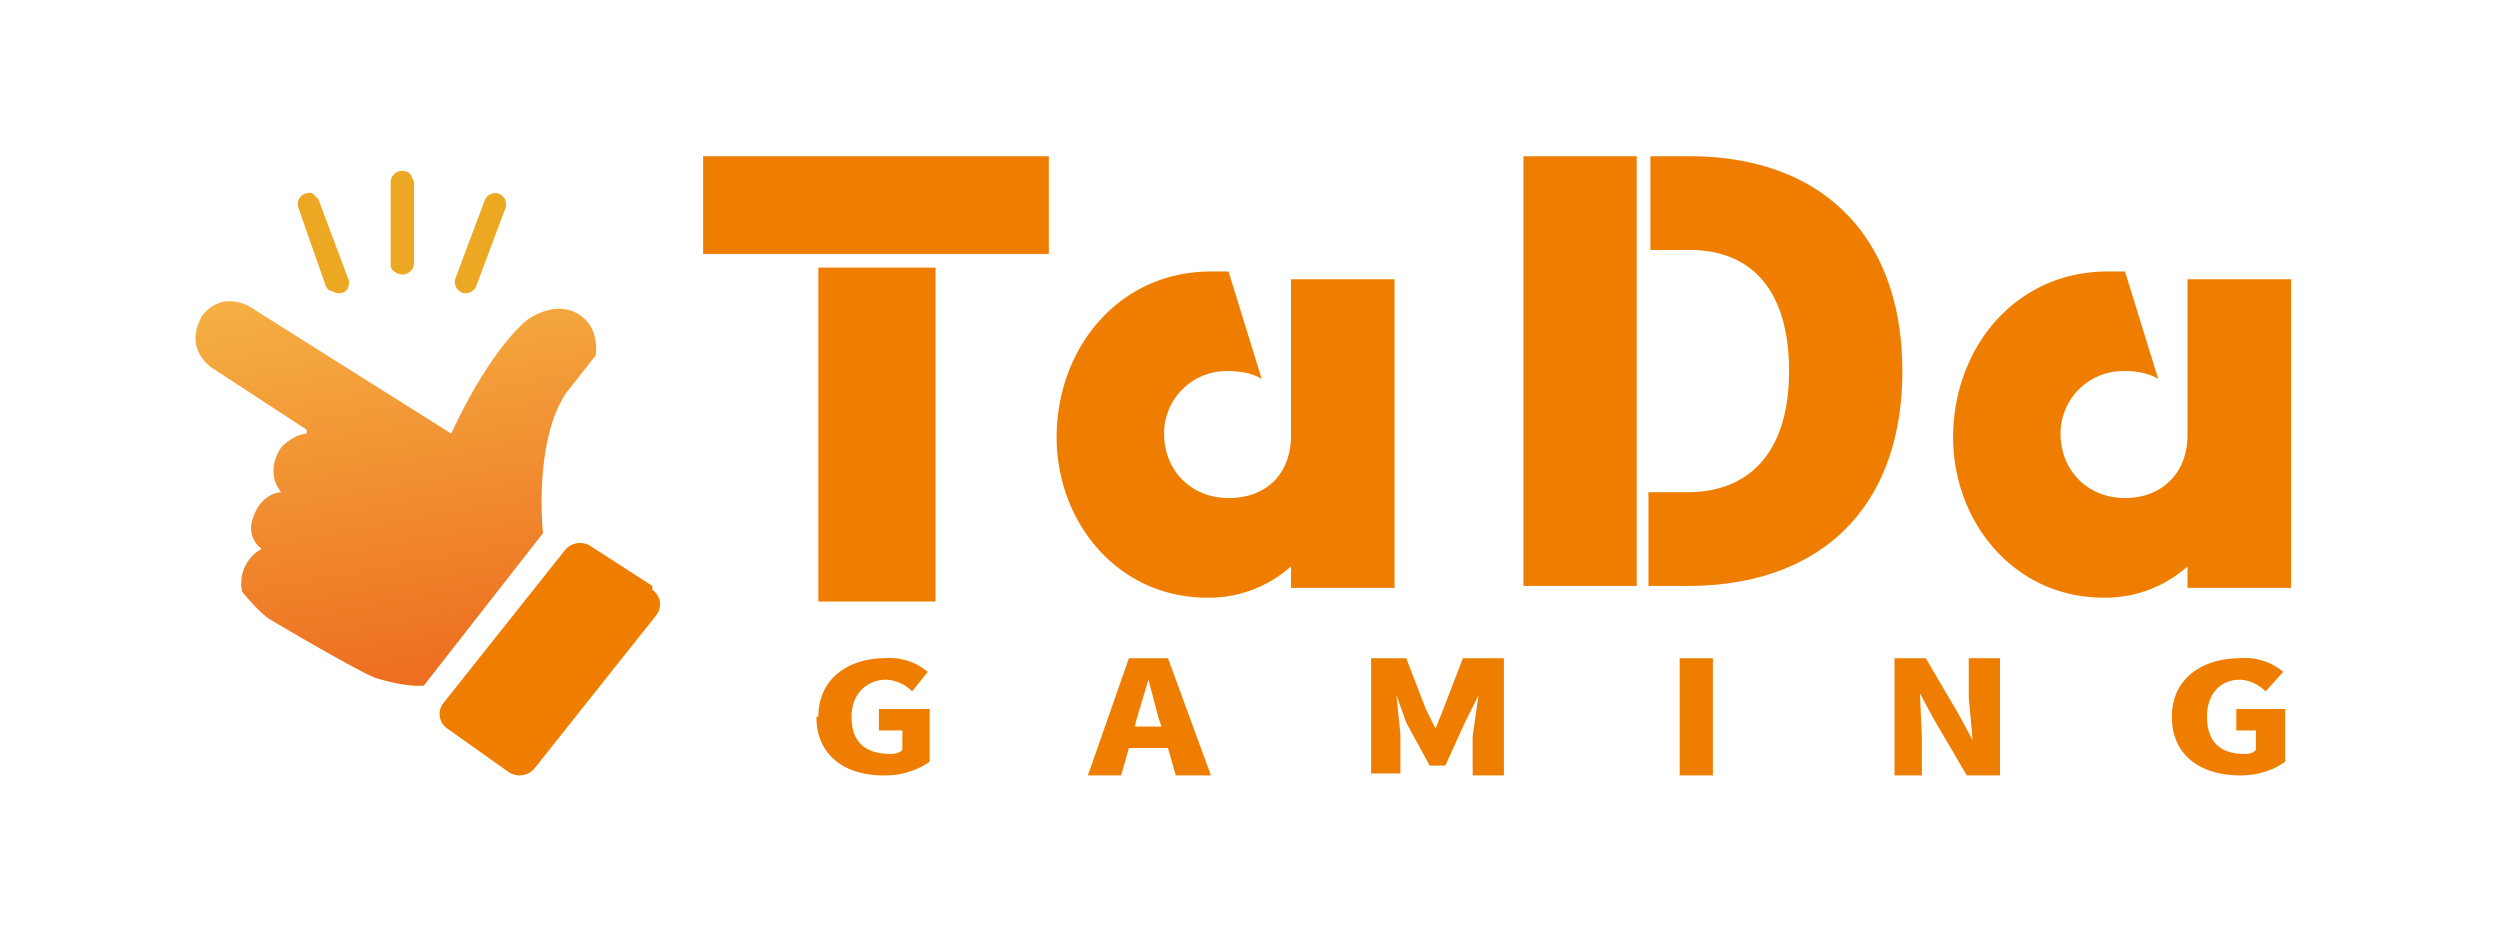 <svg xmlns="http://www.w3.org/2000/svg" width="128" height="48" fill="none" viewBox="0 0 128 48">
  <path fill="#EF7E00" d="M66 14.3h5.4v15.8h-5.3V29a6.3 6.3 0 0 1-4.3 1.6c-4.6 0-7.7-3.9-7.7-8.2 0-4.6 3.2-8.5 7.9-8.5h.9l1.7 5.5c-.5-.3-1.1-.4-1.7-.4a3.2 3.2 0 0 0-3.3 3.2c0 1.9 1.4 3.3 3.3 3.3 2 0 3.2-1.3 3.2-3.2v-8Zm46 0h5.3v15.8H112V29a6.3 6.3 0 0 1-4.3 1.6c-4.6 0-7.7-3.9-7.7-8.2 0-4.6 3.2-8.5 7.9-8.5h.9l1.7 5.5c-.5-.3-1.1-.4-1.7-.4a3.2 3.2 0 0 0-3.3 3.2c0 1.9 1.4 3.3 3.3 3.3s3.2-1.3 3.2-3.2v-8ZM53.7 8v5H36V8h17.7Zm-11.8 5.7h6v17.1h-6V13.7Zm36-5.7h5.9v22H78V8Zm19.5 11c0 6.9-4.1 11-11 11h-2v-4.8h2c3.3 0 5.2-2.2 5.2-6.2s-1.8-6.2-5.1-6.2h-2V8h2c6.8 0 10.9 4.1 10.9 11ZM41.9 36.7c0-2 1.6-3 3.4-3a3 3 0 0 1 2.2.7l-.8 1a2 2 0 0 0-1.3-.6c-1 0-1.8.7-1.8 1.9s.6 1.9 2 1.9c.1 0 .4 0 .6-.2v-1H45v-1.1h2.6V39a4 4 0 0 1-2.4.7c-1.9 0-3.4-1-3.4-3Zm18 1.6h-2.1l-.4 1.4h-1.7l2.1-6h2l2.2 6h-1.8l-.4-1.4Zm-.4-1-.2-.6-.5-1.9-.6 2-.1.4h1.4Zm10.8-3.6H72l1 2.6.5 1 .4-1 1-2.6H77v6h-1.6v-2l.3-2.1L75 37l-1 2.2h-.8L72 37l-.5-1.4.2 2v2h-1.5v-5.9Zm15.7 0h1.7v6H86v-6Zm10.9 0h1.7l1.7 2.9.7 1.3-.2-2.2v-2h1.6v6h-1.7L99 36.8l-.7-1.3.1 2.2v2H97v-6Zm14.3 3c0-2 1.6-3 3.5-3a3 3 0 0 1 2.2.7l-.9 1a2 2 0 0 0-1.3-.6c-1 0-1.7.7-1.7 1.9s.6 1.9 1.9 1.9c.2 0 .4 0 .6-.2v-1h-1v-1.1h2.5V39c-.7.5-1.5.7-2.3.7-2 0-3.5-1-3.5-3Z"/>
  <path fill="url(#a)" fill-rule="evenodd" d="m29 20.1 1.5-1.9s.2-1.2-.6-1.9c0 0-1-1.1-2.8 0 0 0-1.8 1.2-4 5.9l-10-6.3s-1.5-1.2-2.7.2c0 0-1.1 1.5.4 2.7l4.9 3.2v.2s-.6 0-1.3.7c0 0-.9 1.2 0 2.3 0 0-1.1 0-1.5 1.5a1.3 1.3 0 0 0 .5 1.4 2 2 0 0 0-1 2.2s.8 1 1.4 1.4c0 0 4.2 2.5 5.4 3 0 0 1.5.5 2.5.4l6.1-7.8s-.5-4.7 1.2-7.2Z" clip-rule="evenodd"/>
  <path fill="#EF7E00" fill-rule="evenodd" d="m33.4 30-3.1-2a1 1 0 0 0-1.4.2L22.7 36a.9.9 0 0 0 .2 1.3l3.1 2.2a1 1 0 0 0 1.4-.2l6.2-7.8a.9.9 0 0 0-.2-1.3Z" clip-rule="evenodd"/>
  <path fill="#EDA823" fill-rule="evenodd" d="M23.7 15a.6.6 0 0 0 .7-.4l1.5-4a.6.6 0 0 0-.4-.7.6.6 0 0 0-.7.4l-1.5 4a.6.6 0 0 0 .4.7Zm-7-.4c0 .2.2.3.3.3a.6.6 0 0 0 .7 0 .6.6 0 0 0 .1-.7l-1.5-4-.3-.3a.6.6 0 0 0-.7.3.6.6 0 0 0 0 .5l1.4 4Zm3.3-1s0 .2.2.3a.6.6 0 0 0 1-.4V9.3l-.2-.4a.6.6 0 0 0-1 .4v4.2Z" clip-rule="evenodd"/>
  <defs>
    <linearGradient id="a" x1="19.6" x2="23.3" y1="14" y2="34.8" gradientUnits="userSpaceOnUse">
      <stop stop-color="#F5B043"/>
      <stop offset="1" stop-color="#ED6D20"/>
    </linearGradient>
  </defs>
</svg>
